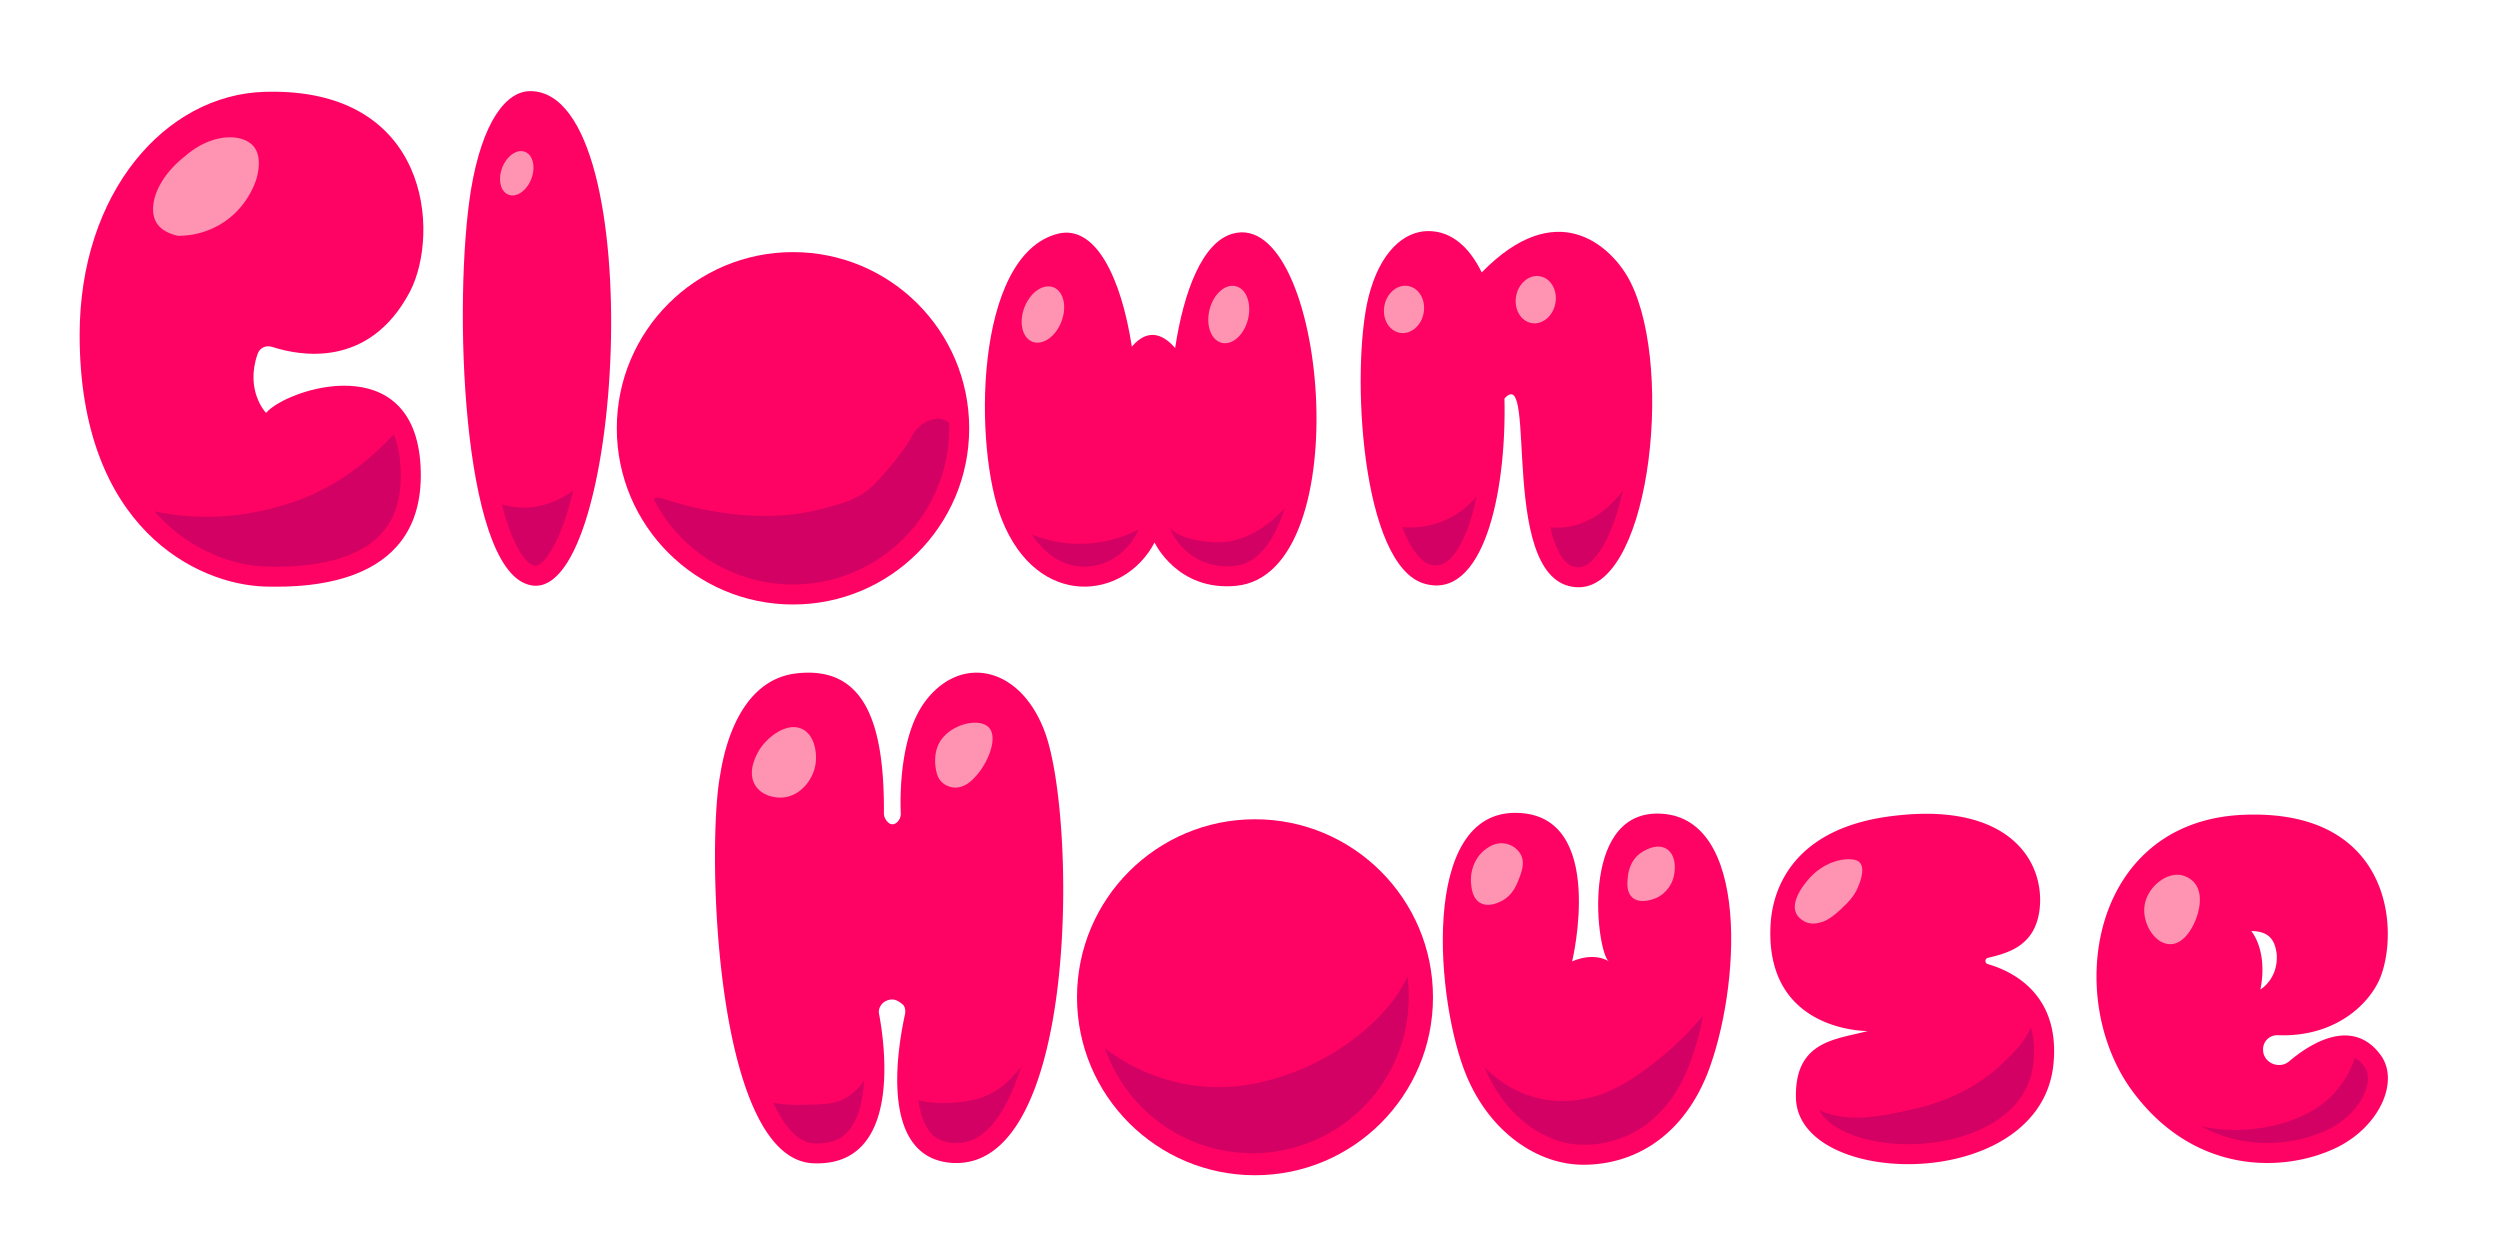 <svg xmlns="http://www.w3.org/2000/svg" viewBox="0 0 2000 1000"><defs><style>.a{fill:#ff0364;}.b{fill:#d20163;}.c{fill:#ff94b2;}</style></defs><title>ClownHouse lit</title><path class="a" d="M327.94,233.36c-32.88,62.37-89,51-110,44.23-5.1-1.7-10.2.56-11.9,5.67-10.21,29.48,6.8,47.06,6.8,47.06,16.44-19.28,118.5-52.73,123.61,42.52,5.1,94.13-86.75,97.53-124.74,96.39-53.87-1.7-148-46.49-148-201.28,0-114,68.61-192.22,148-194.48C343.82,69.5,352.32,186.3,327.94,233.36Z"/><path class="a" d="M424.9,72.9c97,2.27,73.71,419.58-2.84,394.63-52.73-16.44-59.54-226.8-45.36-315.25C385.77,97.28,405.05,72.33,424.9,72.9Z"/><path class="a" d="M923.65,434c-24.43,46.57-93.72,53.39-122.12-18.18C778.81,359.61,778.81,204,846.4,186.94c30.1-7.38,50.55,35.22,59.07,90.31,14.2-16.47,26.7-7.95,34.65,1.14,6.81-44.87,21.58-84.63,46-91.45,74.4-21,102.23,272.07,2.84,281.72C941.82,473.21,923.65,434,923.65,434Z"/><path class="a" d="M1301,219.57c39.33,64.41,20.52,248-37,250.23-67.26,1.71-33.06-181.26-60.42-151,1.71,78.09-17.67,161.31-63.84,148.2-50.73-14.25-59.28-170.43-45-229.14,9.12-36.48,28.5-53,47.88-53,18.81,0,33.06,13.11,42.75,33.06C1245.69,156.3,1287.3,197.34,1301,219.57Z"/><path class="a" d="M636.18,538.82c54.05-6.75,71.5,36.6,70.94,112a9.06,9.06,0,0,0,1.69,5.07c1.69,2.81,5.07,5.07,8.45,2.25a9.07,9.07,0,0,0,3.37-7.32c-.56-12.38-1.12-60.8,18.58-88.39,28.15-39.41,77.13-30.4,96.84,23.65,25.33,69.25,27.59,355.81-77.13,344-57.43-6.75-39.41-98-34.91-118.79.56-3.38,0-6.76-2.81-8.45-3.38-2.81-7.89-5.06-14.08-1.12-2.81,2.25-4.5,5.63-3.94,9,4.5,23.65,19.14,122.74-52.36,119.92C572,927.86,565.24,680.7,575.94,621,577.07,616,585,545.58,636.18,538.82Z"/><path class="a" d="M1213.81,650.3c72.06,1.69,43.91,118.79,43.91,118.79,18.58-7.88,29.28,0,29.28,0-9.58-7.32-23.65-118.23,38.84-118.23,75.45,0,66.44,140.75,40,208.31-20.83,51.8-60.24,72.63-99.09,72.63-37.16,0-74.88-26.46-93.46-70.94C1149.06,803.44,1135,648.05,1213.81,650.3Z"/><path class="a" d="M1516.13,652.55c91.77-10.7,120.49,37.16,115.42,76-3.94,28.15-24.77,33.78-41.1,37.72a2.57,2.57,0,0,0,0,5.06c21.39,6.2,57.43,25.34,52.36,79.39-9.57,104.15-204.37,100.78-206.06,27.59-1.12-46.17,32.66-46.73,57.43-53.49,0,0-82.76,1.13-77.7-85.58C1418.17,710.54,1435.06,661.56,1516.13,652.55Z"/><path class="a" d="M1831.42,849c15.2-12.95,49.54-36,72.62-5.63,16.89,22-1.69,60.8-38.84,76.57-41.1,18-109.79,18.58-158.21-45.6-56.3-74.32-35.47-215.64,85.58-222.39,120.48-6.2,127.24,91.77,111.47,130.62-9.57,22.52-37.72,47.29-81.63,45.6a11.27,11.27,0,0,0-11.83,12.95v.56C1812.27,851.29,1824.1,855.23,1831.42,849Zm-23.09-57.43s14.64-8.44,13-28.71c-1.13-7.32-3.38-18-20.27-18C1801,744.88,1814.52,760.08,1808.33,791.61Z"/><circle class="a" cx="634.4" cy="342.64" r="140.96"/><circle class="a" cx="1004" cy="797.8" r="142.39"/><path class="b" d="M304.3,427.78c-15.86,16.74-44.7,25.6-83.39,25.6-2.83,0-5.68-.05-8.7-.14A114.14,114.14,0,0,1,172,444.07a131.32,131.32,0,0,1-43.11-29.29q-2.73-2.77-5.3-5.71c26.59,5.59,63.71,8.07,109.06-6.79,37.23-12.2,63.89-35.15,82.29-54.7,3.11,7.07,4.95,15.8,5.5,26.13C321.75,397.26,316.46,414.94,304.3,427.78Z"/><path class="b" d="M458.66,392.2c-.71,2.93-1.44,5.8-2.2,8.58-11.59,42.52-24,51.83-27.87,51.83a5.21,5.21,0,0,1-1.57-.29l-.1,0-.1,0c-6.38-2-16.7-15.05-25.41-48.91,13.82,4.47,28.69,3.22,43.19-2.87A58.88,58.88,0,0,0,458.66,392.2Z"/><path class="b" d="M911.09,423.51l-1.61,3.08c-8.66,16.5-24.72,26.75-41.93,26.75-16.31,0-31-9.06-41.86-25.41l-.27-.41a102.24,102.24,0,0,0,32.82,7.4A104.1,104.1,0,0,0,911.09,423.51Z"/><path class="b" d="M1027.8,406.4q-1,3.32-2.16,6.43c-.55,1.5-1.11,3-1.69,4.39-4.24,10.46-9.34,18.76-15.17,24.74-6.32,6.47-13.31,10-21.35,10.78-2,.19-4,.29-5.95.29-29.92,0-42.43-24-43.34-25.8l-2.54-5.75c4.6,8.42,26.38,12.65,39.64,12.36C1000.41,433.29,1019.31,415.9,1027.8,406.4Z"/><path class="b" d="M1298.24,392.59c-3.66,16.42-8.54,30.78-14.31,41.57-3.84,7.16-11.59,19.21-20.53,19.65h-.4c-3.82,0-14,0-21.47-26.82-.47-1.7-.92-3.44-1.33-5.22a51.17,51.17,0,0,0,10.08.19C1268,420.54,1285.12,409.87,1298.24,392.59Z"/><path class="b" d="M1181.24,397.17c-4.72,22.82-11.86,40.45-20.69,49.47-5,5.09-9,5.68-11.49,5.68a18.61,18.61,0,0,1-5.07-.77c-6.67-1.87-15-11-22.31-29.93a68.71,68.71,0,0,0,59.56-24.45Z"/><path class="b" d="M691.24,864.34c-1,17.9-5.15,31.61-12,39.9-5.92,7.16-14,10.49-25.46,10.49-.77,0-1.53,0-2.32,0h-.06c-7.37-.26-14.22-4.44-20.94-12.77a96.51,96.51,0,0,1-12-19.92c4.89,1.18,12,2,22.31,1.85,17.66-.34,26.49-.51,34.92-5A43,43,0,0,0,691.24,864.34Z"/><path class="b" d="M816.84,853.45c-5.17,16.49-11.36,30.1-18.42,40.21-9.79,14-20.68,20.81-33.3,20.81a38.39,38.39,0,0,1-4.36-.25c-8-1-13.66-4.13-17.88-10-4.08-5.7-6.79-14-8.12-24.26,13.78,4.43,35.86,2.16,46.8-.77C798.45,874.64,809.41,863,816.84,853.45Z"/><path class="b" d="M1127,797.61a125,125,0,0,1-236.45,56.56,121.36,121.36,0,0,1-6.64-15.63,150.88,150.88,0,0,0,65,28.86c34.57,6.2,61.47-1.67,74.88-5.76,49.66-15.15,90.08-51.74,102.14-80.67q.81,6.13,1,12.39C1126.94,794.77,1127,796.19,1127,797.61Z"/><path class="b" d="M759.36,342.64A125,125,0,0,1,522.91,399.2q3.45-2,9.53.44c19.3,6.11,72.3,20.85,123.12,7.92,18.3-4.66,32.68-8.32,44.64-20.88,20.54-21.57,28.39-36.18,28.39-36.18,1.22-2.28,4.64-8.91,11.93-12.78a26,26,0,0,1,10.08-2.88,14,14,0,0,1,8.68,3.55C759.34,339.8,759.36,341.22,759.36,342.64Z"/><path class="b" d="M1362.59,812.51a249.25,249.25,0,0,1-11.65,40.76c-8.62,21.41-21,37.69-36.86,48.38a84.22,84.22,0,0,1-47.35,14.15c-15.11,0-30.38-5.41-44.16-15.64-14.74-10.94-26.68-26.66-34.54-45.46v-.05c-.08-.18-.15-.36-.22-.54,2.4,2.31,4.6,4.16,6.33,5.61a87.44,87.44,0,0,0,36,18.72c19.76,4.82,35.78,1.1,43.2-.72s20.85-6,43.2-22.32A266.26,266.26,0,0,0,1362.59,812.51Z"/><path class="b" d="M1893.38,869.49C1889.59,884,1876.07,898,1859,905.25l-.09,0-.09,0a112,112,0,0,1-44.83,9.13A110.56,110.56,0,0,1,1760.75,901c42.42,9.33,90.07-4.42,109.45-29.8,4.17-5.47,10.47-13.71,13.57-25a23.57,23.57,0,0,1,7.53,6.82l0,0,0,0C1895.25,858.22,1894.61,864.84,1893.38,869.49Z"/><path class="b" d="M1626.88,849.26c-1.89,20.58-12.82,37-32.48,49-18,10.88-42.71,17.12-67.88,17.12-20.74,0-40.54-4.3-54.32-11.79-8.25-4.48-13.9-9.7-16.9-15.58,22.6,11,51.46,4.6,72.9-.17,13.49-3,46.31-10.72,74.16-37.44,8.17-7.84,17.59-16.88,22.3-28.58C1627.1,829.79,1627.85,839,1626.88,849.26Z"/><path class="c" d="M148.2,124.84c21.29-18.66,45.91-18.28,54.72-7.68,7.39,8.89,2.84,24,1.92,26.88-1.85,5.39-8.74,23.33-27.84,35a66,66,0,0,1-34.56,9.6c-11.62-2.48-15.76-8.1-17.08-10.22C117.68,166.1,125.19,142.71,148.2,124.84Z"/><ellipse class="c" cx="413.41" cy="138.62" rx="18.38" ry="12.47" transform="translate(135.84 474.9) rotate(-69)"/><ellipse class="c" cx="834.33" cy="251.61" rx="23.35" ry="15.85" transform="translate(300.44 940.36) rotate(-69)"/><ellipse class="c" cx="983" cy="251.61" rx="23.35" ry="15.85" transform="translate(501.06 1144.54) rotate(-76)"/><ellipse class="c" cx="1126.52" cy="244.41" rx="19.09" ry="16.02" transform="matrix(0.18, -0.98, 0.98, 0.18, 680.92, 1307.53)"/><ellipse class="c" cx="1232.12" cy="236.25" rx="19.09" ry="16.02" transform="matrix(0.18, -0.98, 0.98, 0.18, 775.3, 1404.69)"/><path class="c" d="M608,599.08c6.76-10.3,22.09-21.62,33.84-15.84,9.5,4.67,11.75,18.11,10.8,26.64-1.46,13.13-11.84,26.7-25.92,28.08-7.11.7-17.2-1.5-22.32-9.36C596.58,616.55,606.79,601,608,599.08Z"/><path class="c" d="M752,593.32c8.48-14,31-19.37,38.88-11.52s-.28,27.79-9.36,38.16c-2.89,3.3-9.1,10.4-17.64,10.08a16.23,16.23,0,0,1-10.44-4.32c-3.26-3.16-4.06-7-4.68-10.08C748.22,612.69,746.61,602.28,752,593.32Z"/><path class="c" d="M1333.08,679c-8.67-5.17-20.14,3.06-20.88,3.6-9,6.67-9.87,17.38-10.08,20.16-.33,4.32-.85,11,3.6,15.12,6.34,5.8,17.4,1.26,18.72.72,9.75-4,13.24-13.19,13.68-14.4C1340.88,696.56,1341.1,683.79,1333.08,679Z"/><path class="c" d="M1202.76,674.68a17.8,17.8,0,0,1,13.68,8.64c3.75,6.76.94,14-1.44,20.16-1.71,4.41-5,12.83-13.68,17.28-2.2,1.12-10.56,5.4-17.28,1.44-6.17-3.64-6.86-11.82-7.2-15.84-.83-9.88,3.29-21.15,12.24-27.36C1191.44,677.37,1196.23,674.05,1202.76,674.68Z"/><path class="c" d="M1451.16,698.92c1.7-1.56,12.88-11.55,27.84-11.52,5.92,0,7.85,1.59,8.64,2.4,5.27,5.44-.49,18.25-1.68,20.88-3.32,7.38-8,11.71-13.92,17.28-8.07,7.54-12.91,9.15-14.4,9.6-3,.91-7.68,2.26-12.72.24-.37-.15-5.63-2.33-7.92-7C1432.16,721.06,1443.35,706.09,1451.16,698.92Z"/><path class="c" d="M1743.48,699.88a19.06,19.06,0,0,1,11.52,5.76c7.35,8,4.48,20,3.6,23.76-2.24,9.46-10.37,26.47-23,25.92-11.66-.51-21.06-15.63-20.16-28.8C1716.44,711.33,1731.18,698.69,1743.48,699.88Z"/></svg>